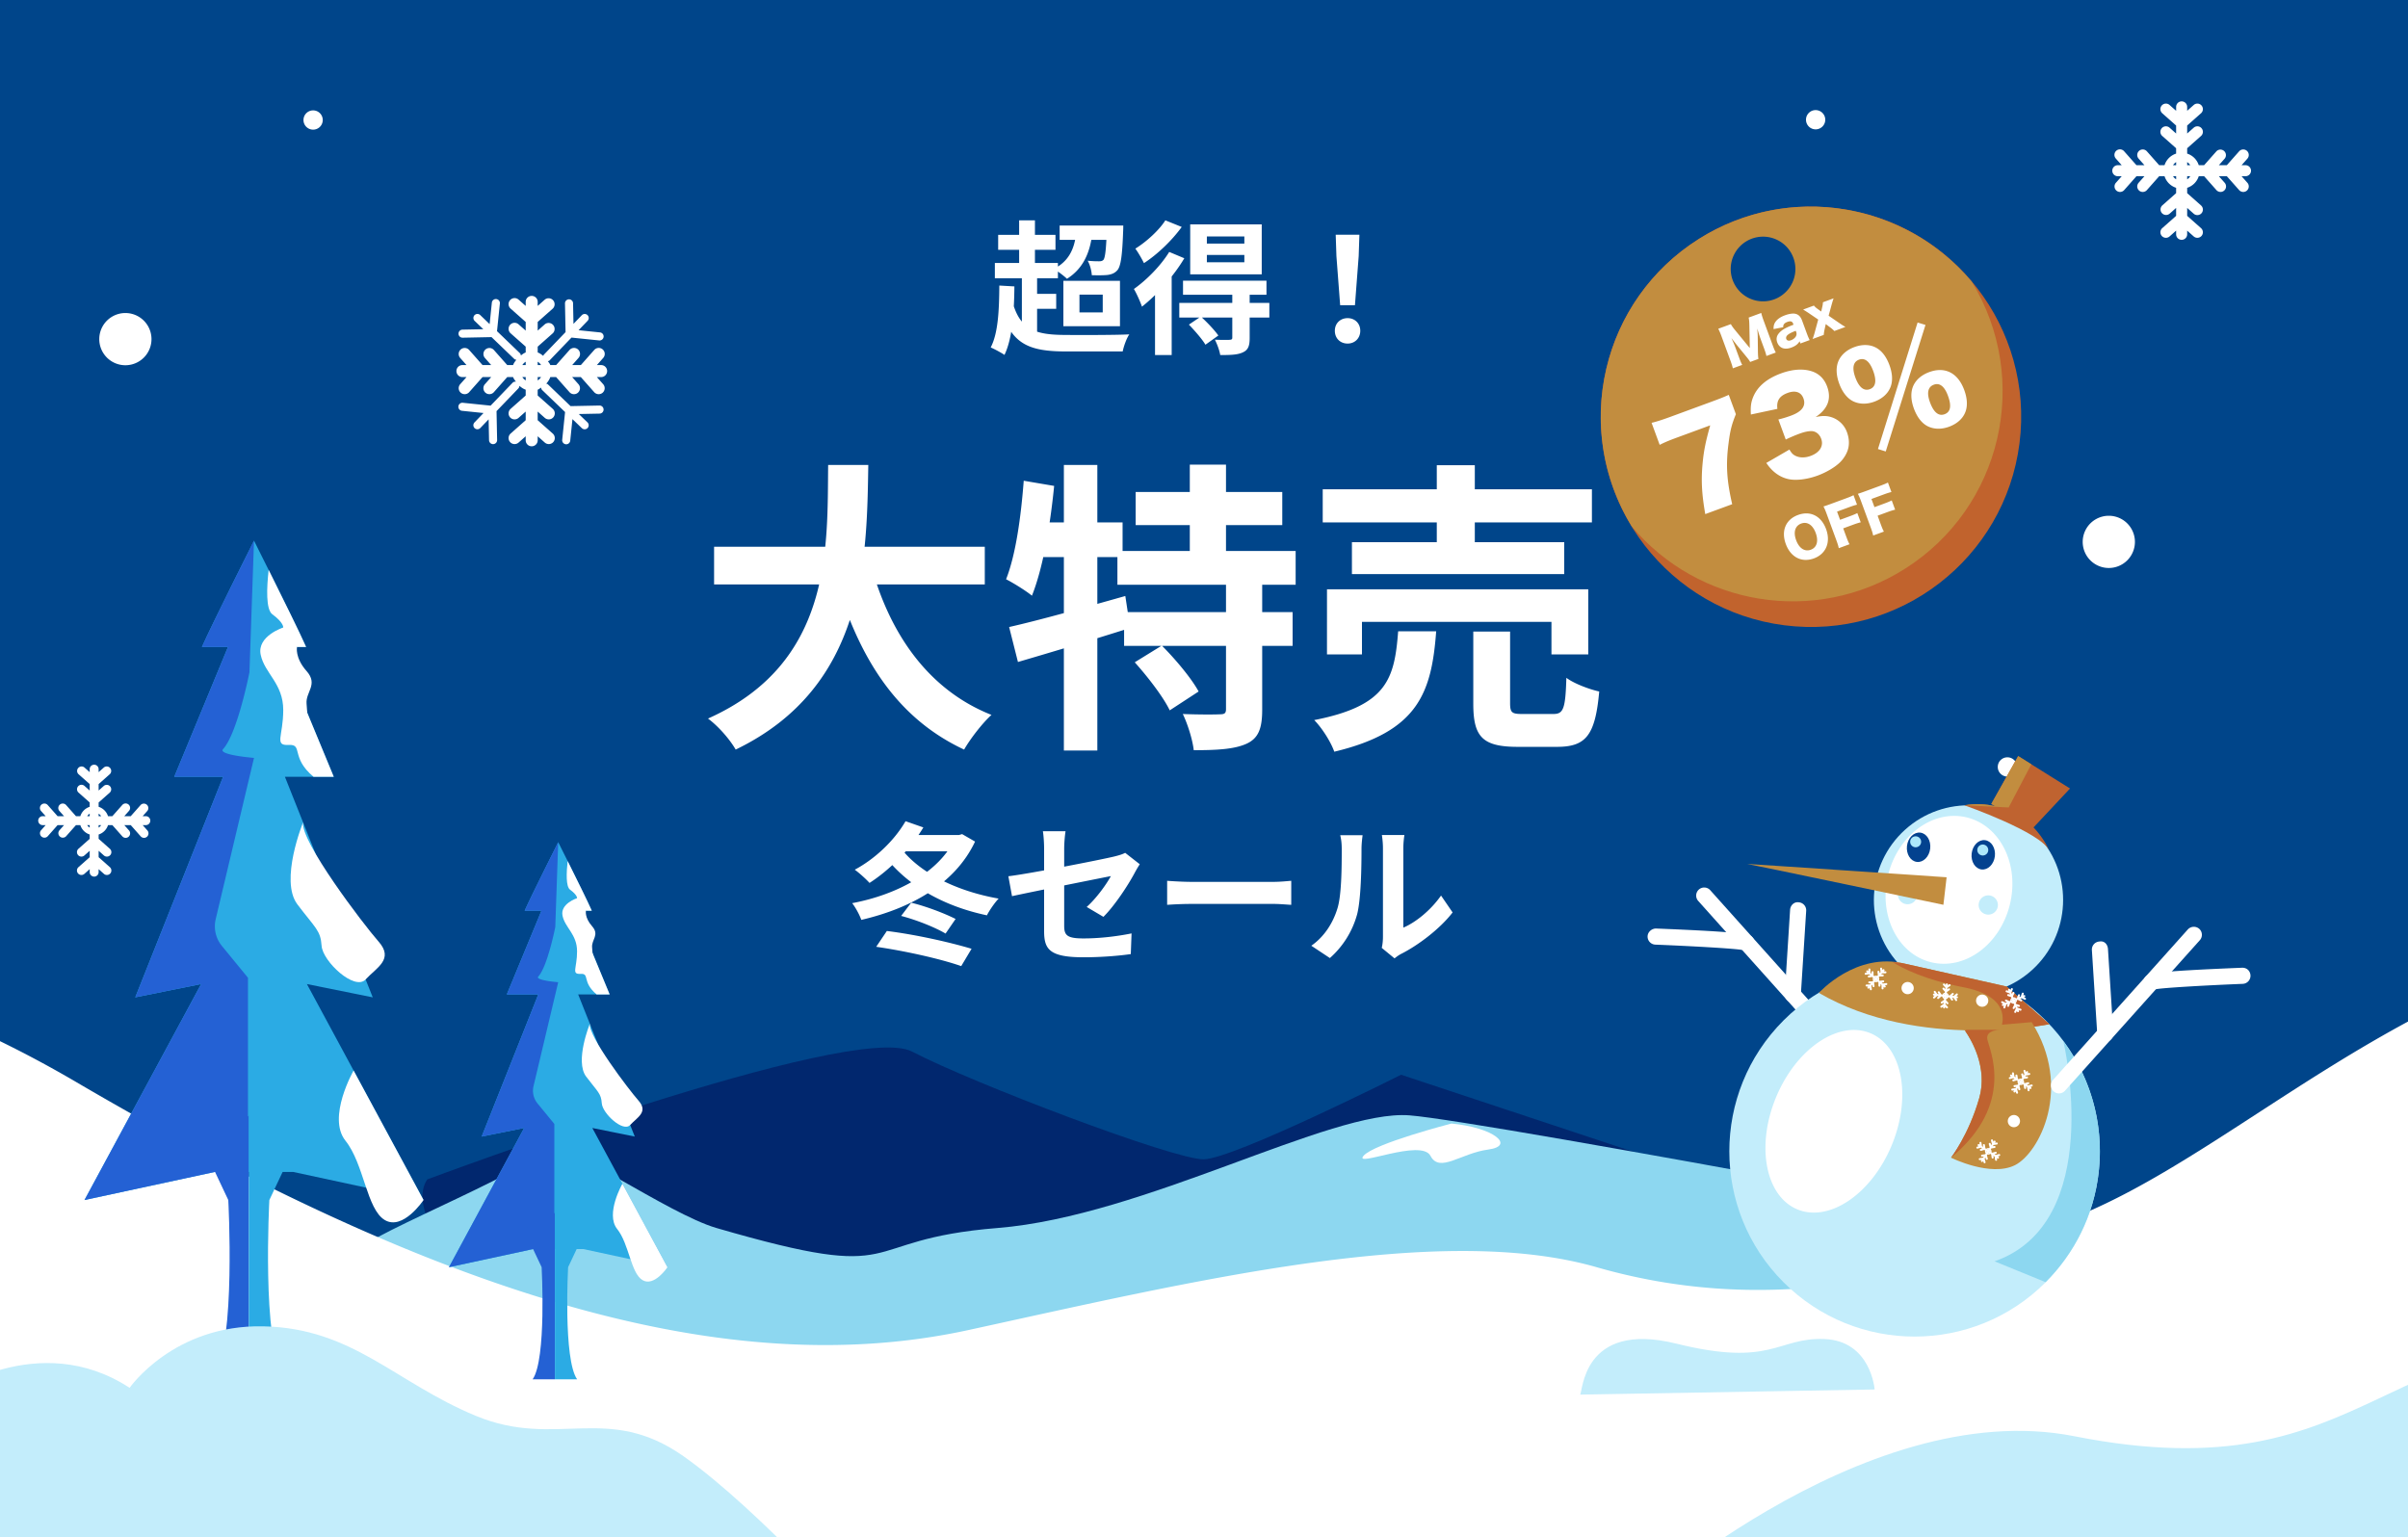 <svg width="570" height="364" fill="none" xmlns="http://www.w3.org/2000/svg"><rect width="100%" height="100%" fill="#333333" stroke="none"/><g clip-path="url(#a)"><path fill="#00458A" d="M-242-2h960v367h-960z"/><path d="M477.453 181.507a2.28 2.28 0 1 1-4.558 0 2.28 2.28 0 0 1 4.558 0ZM505.358 128.179a6.18 6.18 0 1 1-12.358 0 6.18 6.18 0 0 1 12.358 0ZM432.058 28.279a2.28 2.28 0 1 1-4.558 0 2.28 2.28 0 0 1 4.558 0ZM532.84 40.415c0-.719-.584-1.306-1.306-1.306h-.927l1.373-1.55a1.31 1.31 0 0 0-.112-1.847 1.308 1.308 0 0 0-1.842.112l-2.909 3.285h-1.887l1.373-1.551a1.307 1.307 0 0 0-1.953-1.735l-2.91 3.285h-1.27a4.234 4.234 0 0 0-2.743-2.74v-1.272l3.28-2.905a1.306 1.306 0 0 0-1.73-1.958l-1.551 1.373V29.72l3.28-2.905a1.306 1.306 0 0 0 .112-1.846 1.302 1.302 0 0 0-1.842-.112l-1.551 1.373v-.924c0-.719-.584-1.306-1.305-1.306-.722 0-1.306.587-1.306 1.306v.926l-1.553-1.375a1.303 1.303 0 0 0-1.842.112 1.308 1.308 0 0 0 .112 1.846l3.282 2.905v1.888l-1.553-1.375a1.306 1.306 0 1 0-1.73 1.958l3.282 2.905v1.272a4.234 4.234 0 0 0-2.743 2.74h-1.27l-2.909-3.285a1.305 1.305 0 1 0-1.953 1.735l1.373 1.551h-1.887l-2.909-3.285a1.307 1.307 0 1 0-1.954 1.735l1.373 1.551h-.927a1.306 1.306 0 0 0 0 2.612h.927l-1.373 1.55a1.31 1.31 0 0 0 .112 1.847 1.3 1.3 0 0 0 .865.326c.36 0 .72-.148.977-.439l2.909-3.285h1.887l-1.373 1.55a1.31 1.31 0 0 0 .112 1.847c.247.219.556.326.865.326.359 0 .719-.148.977-.439l2.909-3.285h1.269a4.235 4.235 0 0 0 2.743 2.744v1.266l-3.285 2.911a1.309 1.309 0 0 0 1.735 1.958l1.551-1.375v1.88l-3.285 2.911a1.31 1.31 0 0 0 .868 2.286c.309 0 .617-.107.867-.327l1.551-1.375v.926a1.307 1.307 0 0 0 2.612 0v-.924l1.549 1.373a1.31 1.31 0 0 0 1.844-.112 1.311 1.311 0 0 0-.11-1.847l-3.282-2.911v-1.879l1.549 1.373a1.31 1.31 0 0 0 1.844-.112 1.31 1.31 0 0 0-.11-1.846l-3.282-2.911v-1.266a4.238 4.238 0 0 0 2.743-2.744h1.269l2.91 3.285c.258.291.617.439.976.439a1.308 1.308 0 0 0 .977-2.173l-1.373-1.55h1.887l2.909 3.285c.258.291.617.439.977.439a1.3 1.3 0 0 0 .865-.326 1.31 1.31 0 0 0 .112-1.847l-1.373-1.55h.927a1.308 1.308 0 0 0 1.306-1.306Zm-14.38-1.306h-.732v-.73c.317.201.529.413.732.73Zm-3.343-.731v.73h-.732a2.24 2.24 0 0 1 .732-.73Zm-.732 3.342h.732v.733a2.24 2.24 0 0 1-.732-.733Zm3.343.733v-.733h.732a2.22 2.22 0 0 1-.732.733ZM35.858 80.179a6.18 6.18 0 1 1-12.358 0 6.18 6.18 0 0 1 12.358 0ZM76.398 28.367a2.28 2.28 0 1 1-4.559 0 2.28 2.28 0 0 1 4.559 0ZM143.717 87.852c0-.782-.636-1.42-1.421-1.42h-1.008l1.494-1.686a1.421 1.421 0 1 0-2.125-1.887l-3.164 3.573h-2.052l1.493-1.686a1.421 1.421 0 1 0-2.125-1.887l-3.165 3.573h-1.381c-.115-.356-.374-.614-.564-.924.129-.048.271-.057.373-.164l5.206-5.42 6.577.679a.956.956 0 0 0 .199-1.901l-5.098-.525 2.142-2.23a.977.977 0 0 0 .263-.624.956.956 0 0 0-1.643-.697l-1.971 2.052-.099-4.935a.958.958 0 0 0-1.912.043l.138 6.841-5.184 5.397c-.061.065-.049.157-.088.234-.411-.312-.814-.641-1.324-.806v-1.384l3.568-3.159a1.422 1.422 0 0 0-1.881-2.13l-1.687 1.494v-2.051l3.568-3.16a1.422 1.422 0 0 0-1.881-2.13l-1.687 1.494V71.42a1.421 1.421 0 0 0-2.84 0v1.007l-1.69-1.495a1.416 1.416 0 0 0-2.003.122 1.422 1.422 0 0 0 .122 2.008l3.571 3.16v2.053l-1.69-1.495a1.42 1.42 0 0 0-2.003.122 1.422 1.422 0 0 0 .122 2.008l3.571 3.159v1.384c-.438.142-.771.441-1.137.693-.035-.19-.081-.384-.232-.529l-5.42-5.206.679-6.577a.956.956 0 0 0-1.901-.2l-.525 5.098-2.23-2.142a.975.975 0 0 0-.624-.263.956.956 0 0 0-.697 1.643l2.052 1.971-4.935.099a.97.97 0 0 0-.627.256.955.955 0 0 0 .669 1.656l6.841-.138 5.397 5.184c.132.123.306.144.473.179-.291.395-.61.772-.767 1.256h-1.381l-3.165-3.573a1.421 1.421 0 0 0-2.125 1.887l1.494 1.686h-2.052l-3.164-3.573a1.423 1.423 0 0 0-2.004-.122 1.424 1.424 0 0 0-.122 2.009l1.494 1.686h-1.008a1.421 1.421 0 0 0 0 2.841h1.008l-1.494 1.686a1.423 1.423 0 0 0 .122 2.009c.27.238.605.354.941.354a1.42 1.42 0 0 0 1.063-.477l3.164-3.573h2.052l-1.494 1.686a1.424 1.424 0 0 0 .122 2.009c.269.238.605.354.94.354.391 0 .782-.161 1.062-.477l3.165-3.573h1.381c.136.421.428.739.667 1.095-.284-.031-.569.027-.781.25l-5.206 5.42-6.577-.678a.955.955 0 0 0-.199 1.9l5.098.525-2.142 2.23a.975.975 0 0 0-.263.624.954.954 0 0 0 1.642.697l1.971-2.052.099 4.935a.97.97 0 0 0 .256.627.955.955 0 0 0 1.656-.669l-.138-6.841 5.184-5.397c.153-.165.208-.379.224-.591.447.372.918.724 1.493.911v1.377l-3.574 3.167a1.426 1.426 0 0 0-.119 2.009c.28.316.672.477 1.063.477.336 0 .672-.116.943-.355l1.687-1.495v2.046l-3.574 3.167a1.426 1.426 0 0 0-.119 2.009c.28.316.672.477 1.063.477.336 0 .672-.116.943-.355l1.687-1.495v1.007a1.421 1.421 0 0 0 2.84 0v-1.006l1.684 1.494c.271.239.607.355.943.355a1.42 1.42 0 0 0 1.063-.477 1.425 1.425 0 0 0-.12-2.009l-3.571-3.166V97.44l1.684 1.493c.271.239.607.355.943.355a1.42 1.42 0 0 0 1.063-.477 1.425 1.425 0 0 0-.12-2.009l-3.571-3.166v-1.377c.312-.101.533-.335.809-.494.025.211.089.423.255.582l5.42 5.206-.679 6.577a.955.955 0 0 0 1.901.2l.525-5.098 2.23 2.142a.977.977 0 0 0 .624.263.956.956 0 0 0 .697-1.644l-2.052-1.971 4.935-.099a.97.97 0 0 0 .627-.256.955.955 0 0 0-.669-1.656l-6.841.138-5.397-5.184c-.098-.091-.231-.091-.351-.133.395-.46.755-.959.95-1.559h1.381l3.165 3.573c.28.316.671.477 1.062.477.336 0 .672-.116.941-.354a1.423 1.423 0 0 0 .122-2.009l-1.493-1.686h2.052l3.164 3.573c.28.316.671.477 1.063.477.336 0 .671-.116.94-.354a1.423 1.423 0 0 0 .122-2.009l-1.494-1.686h1.008a1.427 1.427 0 0 0 1.425-1.423Zm-19.277 2.217a2.426 2.426 0 0 1-.796-.797h.796v.797Zm0-3.638h-.796c.22-.344.451-.575.796-.794v.794Zm2.84-.794c.345.219.576.45.796.794h-.796v-.794Zm0 3.635h.796c-.22.345-.451.576-.796.797v-.797ZM35.579 194.289c0-.582-.473-1.057-1.057-1.057h-.75l1.112-1.255a1.059 1.059 0 0 0-1.582-1.404l-2.355 2.659H29.42l1.112-1.255a1.056 1.056 0 1 0-1.581-1.404l-2.355 2.659h-1.028a3.425 3.425 0 0 0-2.22-2.218v-1.03l2.655-2.352a1.059 1.059 0 0 0-1.4-1.586l-1.256 1.112v-1.527l2.655-2.352a1.059 1.059 0 0 0-1.4-1.586l-1.256 1.112v-.748a1.058 1.058 0 0 0-2.114 0v.75l-1.257-1.113a1.059 1.059 0 0 0-1.4 1.586l2.657 2.352v1.528l-1.257-1.113a1.058 1.058 0 0 0-1.4 1.586l2.657 2.352v1.03a3.427 3.427 0 0 0-2.22 2.218h-1.028l-2.355-2.659a1.058 1.058 0 0 0-1.582 1.404l1.112 1.255h-1.527l-2.355-2.659a1.058 1.058 0 0 0-1.582 1.404l1.112 1.255h-.75a1.058 1.058 0 0 0 0 2.114h.75l-1.112 1.255a1.059 1.059 0 0 0 1.582 1.404l2.355-2.659h1.527l-1.112 1.255a1.059 1.059 0 0 0 1.582 1.404l2.355-2.659h1.028a3.43 3.43 0 0 0 2.221 2.222v1.025l-2.66 2.357a1.061 1.061 0 0 0-.089 1.495 1.061 1.061 0 0 0 1.493.091l1.256-1.113v1.522l-2.66 2.357a1.061 1.061 0 0 0-.089 1.495 1.061 1.061 0 0 0 1.493.091l1.256-1.113v.75a1.058 1.058 0 0 0 2.114 0v-.748l1.254 1.112c.202.178.452.264.702.264a1.057 1.057 0 0 0 .702-1.85l-2.657-2.357v-1.521l1.254 1.112c.202.178.452.264.702.264a1.057 1.057 0 0 0 .702-1.85l-2.657-2.357v-1.025a3.43 3.43 0 0 0 2.221-2.222h1.028l2.355 2.659a1.055 1.055 0 0 0 1.49.091 1.059 1.059 0 0 0 .091-1.495l-1.112-1.255h1.527l2.355 2.659a1.055 1.055 0 0 0 1.491.091 1.06 1.06 0 0 0 .091-1.495l-1.112-1.255h.75a1.06 1.06 0 0 0 1.055-1.059Zm-11.641-1.058h-.592v-.591c.256.164.428.335.592.591Zm-2.706-.591v.591h-.592c.164-.256.335-.427.592-.591Zm-.593 2.706h.593v.593a1.807 1.807 0 0 1-.593-.593Zm2.707.593v-.593h.593a1.807 1.807 0 0 1-.593.593Z" fill="#fff"/><path d="M101.13 279.232s100.607-37.669 114.767-30.269c14.16 7.401 61.951 25.596 69.032 25.505 7.08-.092 46.724-20.023 46.724-20.023L415 282.096l-37.145 32.77L131.271 322s-38.256-30.393-30.141-42.768Z" fill="#01276E"/><path d="M83.375 298.335c-4.566-2.928 33.872-17.041 46.399-26.244 3.466-2.547 28.21 15.263 39.808 18.638 46.395 13.501 31.849 2.788 66.565 0 34.717-2.788 78.779-28.118 97.472-26.669C352.311 265.509 518 296.947 518 296.947s-241.575 125.188-434.625 1.388Z" fill="#8DD7F0"/><path d="M-140 233.955s65.175-32.202 158.16 22.293c92.983 54.495 158.16 70.183 211.169 58.624 53.01-11.56 111.233-25.597 148.601-14.862 37.367 10.733 74.734 4.954 116.446-13.211C536.089 268.634 580.289 220 649 220v164.619l-425.086 50.602a50.023 50.023 0 0 1-13.074-.166l-348.387-50.436L-140 233.955Z" fill="#fff"/><path d="M-261.5 392.5s9.741-59.621 52.413-54.145c42.674 5.477 43.976 43.808 96.488 30.515C-7.513 342.266 6.019 373.014 20 392.498l-281.5.002ZM374 330.179c.699-.168.271-17.653 22.867-12.058 22.596 5.595 23.841-1.509 34.934-1.104 11.093.405 11.945 11.944 11.945 11.944L374 330.179Z" fill="#C3EDFB"/><path d="M343.578 266s-18.334 4.722-20.819 7.644c-2.486 2.921 13.672-4.164 15.848 0 2.175 4.164 7.147-.613 13.672-1.487 6.525-.874 1.289-5.225-8.701-6.157Z" fill="#fff"/><path d="M384 382.5s56.5-52.469 107.025-42.47c72.374 14.323 72.374-30.918 139.562-20.439 114.609 17.876 79.272 58.952 79.272 58.952L384 382.5Z" fill="#C3EDFB"/><path d="M435.328 249.583a1.91 1.91 0 0 1-1.419-.633l-31.918-35.648a1.914 1.914 0 0 1 .145-2.698 1.913 1.913 0 0 1 2.694.149l31.918 35.648c.704.79.637 1.99-.145 2.697a1.934 1.934 0 0 1-1.275.485Z" fill="#fff"/><path d="M413.425 225.119c-.28 0-.56-.06-.817-.179-1.654-.358-11.732-.931-20.778-1.297a1.911 1.911 0 0 1-1.829-1.982c.045-1.051 1.013-1.833 1.986-1.833 21.755.879 22.22 1.393 22.861 2.109.7.79.634 1.997-.152 2.697a1.877 1.877 0 0 1-1.271.485ZM424.373 237.347c-.037 0-.078 0-.123-.007a1.898 1.898 0 0 1-1.781-2.019l1.267-19.918c.067-1.058.946-1.937 2.027-1.781a1.898 1.898 0 0 1 1.781 2.019l-1.267 19.918a1.909 1.909 0 0 1-1.904 1.788Z" fill="#fff"/><path d="M480.996 229.664c9.171-8.302 9.875-22.466 1.573-31.637-8.302-9.17-22.466-9.874-31.637-1.572-9.17 8.302-9.874 22.466-1.572 31.636 8.302 9.171 22.466 9.875 31.636 1.573Z" fill="#C3EDFB"/><path d="M475.732 214.264c2.365-9.462-2.161-18.742-10.107-20.727-7.946-1.986-16.305 4.076-18.669 13.538-2.364 9.462 2.162 18.742 10.108 20.727 7.946 1.986 16.304-4.075 18.668-13.538Z" fill="#fff"/><path d="M484.215 303.593c17.127-17.127 17.127-44.894 0-62.021-17.126-17.127-44.894-17.127-62.021 0-17.126 17.127-17.126 44.894 0 62.021 17.127 17.127 44.895 17.127 62.021 0Z" fill="#C3EDFB"/><path d="m472.137 298.62 12.078 4.935c6.741-6.738 11.368-15.687 12.559-25.889 1.346-11.533-1.947-22.516-8.354-31.163.209.892 9.908 42.956-16.283 52.117Z" fill="#8DD7F0"/><path d="M453.82 211.755a2.279 2.279 0 1 1-4.557 0 2.279 2.279 0 0 1 4.557 0ZM472.925 214.212a2.279 2.279 0 1 1-4.557 0 2.279 2.279 0 0 1 4.557 0Z" fill="#C3EDFB"/><path d="M460.787 207.693s-47.945-3.235-47.16-3.143c.785.092 46.399 9.662 46.399 9.662l.761-6.519Z" fill="#C28D3F"/><path d="M472.21 202.7c-.224 1.915-1.635 3.324-3.153 3.147-1.518-.177-2.567-1.874-2.343-3.789.224-1.915 1.635-3.324 3.153-3.147 1.517.177 2.567 1.874 2.343 3.789ZM456.898 200.913c-.224 1.915-1.635 3.324-3.153 3.147-1.518-.177-2.567-1.874-2.344-3.789.223-1.915 1.635-3.324 3.153-3.147 1.518.177 2.567 1.873 2.344 3.789Z" fill="#03428F"/><path d="m450.932 228.16 24.062 5.404 10.12 8.917s-30.795 6.4-54.571-7.411c0 0 8.807-9.826 20.389-6.91Z" fill="#C28D3F"/><path d="m485.115 242.481-10.12-8.917-24.062-5.404c-1.006-.254-1.961-.3-2.921-.376 2.474 1.55 7.686 4.196 16.731 5.947 10.864 2.103 9.637 7.928 8.788 10.072 6.984-.378 11.584-1.322 11.584-1.322Z" fill="#BF6330"/><path d="M464.674 243.379s6.327 7.844 3.837 16.58c-2.489 8.736-6.691 14.124-6.691 14.124s9.384 4.664 15.151 1.769c5.767-2.895 13.715-18.336 3.953-33.859l-16.25 1.386Z" fill="#C28D3F"/><path d="M470.418 246.043c-.414-2.279 3.11-2.24 3.11-2.24h-7.978c-.126-.007-.249.114-.37.281 1.416 2.035 5.401 8.611 3.332 15.874-2.49 8.736-6.692 14.123-6.692 14.123 15.435-12.77 9.013-25.759 8.598-28.038Z" fill="#BF6330"/><path d="M447.791 271.141c4.773-11.519 2.512-23.397-5.051-26.531-7.563-3.134-17.563 3.663-22.336 15.182s-2.511 23.397 5.051 26.531c7.563 3.134 17.563-3.663 22.336-15.182ZM487.387 258.867c-.454 0-.909-.164-1.274-.484a1.912 1.912 0 0 1-.145-2.697l31.918-35.64a1.94 1.94 0 0 1 2.694-.149c.782.708.849 1.908.145 2.698l-31.918 35.64a1.914 1.914 0 0 1-1.42.632Z" fill="#fff"/><path d="M509.29 234.411c-.455 0-.909-.156-1.27-.484a1.914 1.914 0 0 1-.153-2.698c.641-.715 1.107-1.229 22.861-2.116 1.155-.03 1.937.782 1.986 1.833a1.912 1.912 0 0 1-1.829 1.982c-9.046.365-19.124.946-20.778 1.304-.258.12-.537.179-.817.179ZM498.347 246.639c-.998 0-1.84-.775-1.904-1.788l-1.271-19.925a1.902 1.902 0 0 1 1.781-2.019c1.229-.224 1.96.73 2.027 1.781l1.271 19.925a1.902 1.902 0 0 1-1.781 2.019c-.041.007-.086.007-.123.007ZM446.318 233.709a.236.236 0 0 0-.025-.334l-.127-.11.373-.05a.237.237 0 1 0-.062-.47l-.789.106-.259-.224.373-.05a.237.237 0 0 0-.063-.47l-.789.106-.174-.151a.768.768 0 0 0-.052-.702l.151-.175.795-.01a.237.237 0 1 0-.006-.474l-.376.005.224-.259.795-.01a.237.237 0 1 0-.006-.474l-.376.005.11-.127a.236.236 0 1 0-.359-.309l-.11.127-.05-.373a.236.236 0 1 0-.469.064l.107.788-.224.259-.05-.373a.237.237 0 0 0-.469.064l.107.788-.151.175a.771.771 0 0 0-.702.051l-.174-.151-.01-.796a.237.237 0 1 0-.474.006l.005.376-.259-.224-.01-.796a.237.237 0 1 0-.474.007l.005.376-.127-.11a.236.236 0 1 0-.309.359l.127.11-.372.05a.238.238 0 0 0-.124.414.236.236 0 0 0 .186.056l.789-.106.259.224-.372.05a.238.238 0 0 0-.124.414.236.236 0 0 0 .186.056l.789-.106.174.151a.768.768 0 0 0 .052.702l-.15.174-.797.011a.238.238 0 0 0 .006.475l.376-.005-.223.258-.797.01a.238.238 0 0 0 .006.475l.376-.005-.11.127a.237.237 0 0 0 .024.334.237.237 0 0 0 .334-.025l.11-.127.05.372a.239.239 0 0 0 .266.204.238.238 0 0 0 .204-.267l-.106-.789.223-.258.05.372a.239.239 0 0 0 .266.204.238.238 0 0 0 .204-.267l-.106-.789.15-.174a.768.768 0 0 0 .702-.052l.174.151.01.796a.24.24 0 0 0 .239.234.237.237 0 0 0 .234-.24l-.005-.376.259.224.01.796a.24.24 0 0 0 .239.234.237.237 0 0 0 .234-.241l-.005-.376.127.11a.24.24 0 0 0 .336-.025Zm-1.821-1.885-.101-.087.087-.1c.02.066.024.12.014.187Zm-.372-.496-.087.1-.1-.087a.407.407 0 0 1 .187-.013Zm-.497.372.101.087-.087.101a.4.4 0 0 1-.014-.188Zm.372.497.087-.101.101.087a.4.4 0 0 1-.188.014ZM463.47 236.139a.237.237 0 0 0-.208-.263l-.167-.02.28-.251a.237.237 0 0 0-.315-.354l-.594.531-.34-.04.28-.251a.236.236 0 1 0-.315-.353l-.594.531-.229-.027a.77.77 0 0 0-.437-.552l.027-.229.652-.455a.238.238 0 0 0-.271-.39l-.308.215.04-.34.653-.455a.238.238 0 0 0 .059-.331.237.237 0 0 0-.33-.059l-.308.215.019-.167a.237.237 0 0 0-.471-.055l-.02.167-.251-.28a.237.237 0 0 0-.353.317l.531.593-.04.34-.251-.281a.237.237 0 0 0-.353.316l.531.593-.027.229a.769.769 0 0 0-.552.436l-.229-.027-.455-.653a.236.236 0 1 0-.388.272l.215.308-.34-.04-.455-.653a.238.238 0 0 0-.389.272l.215.308-.167-.02a.237.237 0 0 0-.055.471l.167.02-.28.251a.237.237 0 0 0 .13.412.234.234 0 0 0 .185-.059l.594-.531.34.04-.28.251a.237.237 0 0 0 .13.412.234.234 0 0 0 .185-.059l.594-.531.229.027a.766.766 0 0 0 .437.552l-.027.228-.654.456a.238.238 0 0 0 .108.431.23.23 0 0 0 .163-.041l.309-.215-.04.339-.654.456a.238.238 0 0 0 .108.431.23.23 0 0 0 .163-.041l.309-.215-.02.167a.237.237 0 0 0 .471.055l.019-.167.25.28c.04.045.094.071.149.077a.237.237 0 0 0 .204-.394l-.531-.594.04-.339.25.28c.04.045.094.071.149.077a.237.237 0 0 0 .204-.394l-.53-.594.027-.228a.766.766 0 0 0 .552-.437l.229.027.455.653a.237.237 0 1 0 .389-.272l-.215-.308.34.04.455.653a.237.237 0 1 0 .389-.272l-.215-.308.167.02a.233.233 0 0 0 .266-.204Zm-2.565-.538-.132-.015.015-.132a.408.408 0 0 1 .117.147Zm-.588-.202-.015.132-.132-.015a.408.408 0 0 1 .147-.117Zm-.202.587.132.015-.015.132a.392.392 0 0 1-.117-.147Zm.588.203.015-.132.132.015a.408.408 0 0 1-.147.117ZM479.385 235.729a.238.238 0 0 0-.31-.128l-.155.065.122-.356a.238.238 0 0 0-.449-.155l-.258.753-.316.132.122-.356a.238.238 0 0 0-.449-.155l-.258.753-.213.089a.77.77 0 0 0-.651-.268l-.089-.213.347-.716a.237.237 0 0 0-.426-.207l-.164.338-.132-.316.347-.716a.237.237 0 0 0-.426-.207l-.164.338-.065-.155a.237.237 0 0 0-.438.182l.065.155-.356-.122a.236.236 0 0 0-.301.147.238.238 0 0 0 .148.302l.753.257.132.316-.356-.122a.237.237 0 1 0-.153.449l.753.258.089.213a.769.769 0 0 0-.268.65l-.213.089-.717-.347a.237.237 0 1 0-.206.427l.338.164-.316.132-.717-.347a.237.237 0 0 0-.206.427l.338.164-.155.065a.237.237 0 0 0 .182.438l.155-.065-.122.356a.238.238 0 0 0 .316.296.237.237 0 0 0 .133-.142l.258-.753.316-.132-.122.356a.238.238 0 0 0 .316.296.237.237 0 0 0 .133-.142l.258-.754.213-.089c.163.19.402.289.651.268l.088.212-.347.717a.237.237 0 0 0 .426.207l.164-.339.131.315-.347.717a.237.237 0 1 0 .427.207l.164-.339.065.155a.237.237 0 0 0 .438-.182l-.065-.155.355.122a.237.237 0 0 0 .301-.148.238.238 0 0 0-.147-.302l-.753-.259-.131-.315.355.122a.237.237 0 0 0 .301-.148.238.238 0 0 0-.147-.302l-.753-.259-.088-.212a.768.768 0 0 0 .268-.651l.213-.089.717.347c.063.031.134.03.194.005a.237.237 0 0 0 .012-.432l-.338-.164.316-.132.717.347c.063.031.134.03.194.005a.237.237 0 0 0 .012-.432l-.338-.164.155-.065a.224.224 0 0 0 .127-.301Zm-2.5.785-.123.051-.051-.122a.392.392 0 0 1 .174.071Zm-.611.111.051.122-.122.051a.393.393 0 0 1 .071-.173Zm.111.611.123-.051.051.123a.406.406 0 0 1-.174-.072Zm.611-.111-.051-.123.123-.051a.406.406 0 0 1-.072.174ZM479.964 253.62a.237.237 0 0 0-.328.07l-.092.141-.1-.362a.239.239 0 0 0-.292-.166.238.238 0 0 0-.165.291l.212.768-.187.287-.1-.362a.237.237 0 0 0-.457.125l.212.768-.126.193a.769.769 0 0 0-.688.146l-.194-.126-.118-.786a.237.237 0 0 0-.469.069l.056.372-.287-.186-.118-.786a.237.237 0 1 0-.469.069l.056.372-.141-.091a.237.237 0 1 0-.258.397l.141.091-.363.1a.236.236 0 0 0-.165.291c.035.126.166.2.292.165l.767-.212.287.187-.363.1a.237.237 0 0 0 .127.456l.767-.212.194.126a.766.766 0 0 0 .146.688l-.126.193-.788.118a.237.237 0 0 0 .071.469l.372-.056-.187.287-.788.118a.237.237 0 0 0 .071.469l.372-.056-.092.141a.237.237 0 0 0 .398.258l.092-.141.1.362a.238.238 0 0 0 .427.067.234.234 0 0 0 .03-.192l-.212-.768.187-.287.1.362a.237.237 0 0 0 .457-.126l-.212-.768.125-.193a.768.768 0 0 0 .689-.146l.193.125.118.788a.238.238 0 0 0 .47-.07l-.056-.372.286.186.118.788a.238.238 0 0 0 .433.094.232.232 0 0 0 .036-.164l-.056-.372.141.092a.238.238 0 0 0 .258-.398l-.141-.091.362-.1a.234.234 0 0 0 .135-.1.234.234 0 0 0 .03-.192.239.239 0 0 0-.292-.166l-.768.212-.286-.186.362-.1a.234.234 0 0 0 .135-.1.234.234 0 0 0 .03-.192.239.239 0 0 0-.292-.166l-.768.212-.193-.125a.771.771 0 0 0-.146-.689l.126-.193.788-.118a.234.234 0 0 0 .163-.105.237.237 0 0 0-.234-.364l-.372.056.187-.287.788-.118a.234.234 0 0 0 .163-.105.238.238 0 0 0-.234-.364l-.372.056.092-.141a.23.23 0 0 0-.067-.325Zm-1.621 2.059-.072.111-.111-.072a.413.413 0 0 1 .183-.039Zm-.441.437.111.072-.072.111a.387.387 0 0 1-.039-.183Zm.436.442.072-.111.112.073a.43.43 0 0 1-.184.038Zm.442-.437-.112-.072.072-.111a.388.388 0 0 1 .04.183ZM472.273 270.082a.237.237 0 0 0-.328.07l-.092.141-.1-.362a.237.237 0 1 0-.457.125l.212.767-.187.287-.1-.362a.237.237 0 0 0-.457.125l.212.768-.126.193a.769.769 0 0 0-.688.146l-.194-.126-.118-.786a.237.237 0 0 0-.469.069l.056.372-.287-.186-.118-.786a.237.237 0 1 0-.469.069l.056.372-.141-.091a.238.238 0 0 0-.258.398l.141.092-.363.1a.236.236 0 1 0 .127.456l.767-.212.287.187-.363.1a.237.237 0 0 0 .127.456l.767-.212.193.126a.766.766 0 0 0 .146.688l-.126.193-.788.118a.237.237 0 0 0 .071.469l.372-.056-.187.287-.788.118a.237.237 0 0 0-.199.269c.02.13.14.219.27.2l.372-.056-.092.141a.237.237 0 0 0 .398.258l.092-.141.1.362c.035.126.166.2.292.166a.233.233 0 0 0 .135-.099.234.234 0 0 0 .03-.192l-.212-.768.187-.287.1.362a.237.237 0 0 0 .457-.126l-.212-.768.125-.193a.768.768 0 0 0 .689-.146l.193.125.118.788a.237.237 0 0 0 .47-.07l-.056-.372.286.186.118.788a.238.238 0 0 0 .433.094.232.232 0 0 0 .036-.164l-.056-.372.141.091a.237.237 0 1 0 .258-.397l-.141-.091.362-.1a.234.234 0 0 0 .135-.1.234.234 0 0 0 .03-.192.239.239 0 0 0-.292-.166l-.768.212-.286-.186.362-.1a.234.234 0 0 0 .135-.1.234.234 0 0 0 .03-.192.239.239 0 0 0-.292-.166l-.768.212-.193-.125a.771.771 0 0 0-.146-.689l.126-.193.788-.118a.234.234 0 0 0 .163-.105.238.238 0 0 0-.234-.364l-.372.056.187-.287.788-.118a.239.239 0 0 0 .199-.269.237.237 0 0 0-.27-.2l-.372.056.092-.141a.232.232 0 0 0-.066-.326Zm-1.621 2.06-.072.111-.111-.072a.4.4 0 0 1 .183-.039Zm-.442.436.111.072-.072.111a.41.41 0 0 1-.039-.183Zm.436.442.072-.111.112.073a.413.413 0 0 1-.184.038Zm.443-.436-.112-.073.072-.111c.029.062.04.115.04.184ZM470.65 236.911a1.446 1.446 0 1 1-2.892 0 1.446 1.446 0 0 1 2.892 0ZM478.158 265.424a1.446 1.446 0 1 1-2.892 0 1.446 1.446 0 0 1 2.892 0ZM453.005 233.935a1.446 1.446 0 1 1-2.892 0 1.446 1.446 0 0 1 2.892 0Z" fill="#fff"/><path d="m481.388 195.868 8.61-9.19L477.724 179l-6.37 11.343.908.5c-2.141-.447-4.488-.655-7.278-.194 0 0 18.046 6.327 20.132 10.743 0 0-1.177-2.797-3.82-5.575l.092.051Z" fill="#BF6330"/><path d="m480.832 180.945-3.108-1.944-6.37 11.343.908.5c-2.141-.447-4.488-.655-7.278-.194l10.487.522 5.361-10.227Z" fill="#C28D3F"/><path d="M469.308 202.538a1.296 1.296 0 1 0 0-2.591 1.296 1.296 0 0 0 0 2.591ZM453.421 200.592a1.296 1.296 0 1 0 0-2.591 1.296 1.296 0 0 0 0 2.591Z" fill="#ADE8FB"/><path d="m124.065 267.055-10.049 2.029 13.402-33.657h-7.451l8.197-19.812h-3.974c1.49-3.397 7.947-16.226 7.947-16.226s6.458 12.83 7.948 16.226h-3.974l8.197 19.812h-7.451l13.402 33.657-10.049-2.029 17.793 32.958-19.904-4.291h-11.922l-19.904 4.291 17.792-32.958Z" fill="#2BABE4"/><path d="M127.414 231.2c-.831.903 4.721 1.342 4.721 1.342l-5.844 24.601a4.737 4.737 0 0 0 .944 4.095l3.981 4.859v29.627h-5.043l-19.903 4.289 17.792-32.957-10.048 2.029 13.402-33.657h-7.451l8.196-19.811h-3.973c1.49-3.398 7.947-16.227 7.947-16.227l-.696 20.091s-1.834 9.336-4.025 11.719Z" fill="#2461D4"/><path d="m123.941 290.961 4.272 9.052s1.187 21.8-2.136 26.546h5.27v-39.394l-7.406 3.796Z" fill="#2461D4"/><path d="m138.749 290.961-4.272 9.052s-1.186 21.8 2.137 26.546h-5.27v-39.394l7.405 3.796Z" fill="#2BABE4"/><path d="M136.599 225.223c-.002 4.035-1.426 5.459.829 5.34 2.255-.119.238 1.897 3.797 4.864h3.082l-8.196-19.812h3.974c-.915-2.085-3.696-7.715-5.713-11.761-.304 2.744-.441 6.036.565 6.773 1.779 1.306 1.661 2.017 1.661 2.017s-4.034 1.306-3.441 4.154c.592 2.848 3.443 4.391 3.442 8.425Z" fill="#fff"/><path d="M138.701 215.616s-.364 1.617 1.455 3.674-.158 3.164 0 4.983c.158 1.82.158 2.373.158 2.373l-5.142-11.561s2.39-.85 3.529.531ZM139.623 242.381s-3.624 8.869-.873 12.508c2.75 3.639 3.541 3.955 3.699 6.328.158 2.373 5.048 6.937 6.716 5.13 1.669-1.807 4.359-3.073 1.986-5.763-2.373-2.689-11.982-15.363-11.528-18.203ZM147.329 280.252s-4.091 7.15-1.243 10.71c2.848 3.56 3.218 10.442 5.999 12.104 2.782 1.661 5.913-3.052 5.913-3.052l-10.669-19.762Z" fill="#fff"/><path d="m47.604 232.978-15.59 3.149 20.792-52.217h-11.56l12.715-30.736h-6.165C50.108 147.905 60.126 128 60.126 128s10.019 19.905 12.33 25.174h-6.164l12.715 30.736h-11.56l20.791 52.217-15.589-3.149 27.603 51.131-30.879-6.656H50.88L20 284.109l27.604-51.131Z" fill="#2BABE4"/><path d="M52.801 177.352c-1.288 1.401 7.325 2.082 7.325 2.082L51.06 217.6a7.345 7.345 0 0 0 1.465 6.353l6.176 7.538v45.962h-7.822L20 284.109l27.603-51.131-15.59 3.149 20.792-52.217h-11.56l12.716-30.736h-6.165c2.312-5.27 12.33-25.174 12.33-25.174l-1.078 31.169S56.2 173.654 52.8 177.352Z" fill="#2461D4"/><path d="m47.41 270.066 6.627 14.043s1.84 33.82-3.314 41.184H58.9v-61.118l-11.489 5.891Z" fill="#2461D4"/><path d="m70.388 270.066-6.628 14.043s-1.84 33.82 3.314 41.184h-8.176v-61.118l11.49 5.891Z" fill="#2BABE4"/><path d="M67.046 168.079c-.003 6.259-2.211 8.468 1.287 8.284 3.497-.184.368 2.944 5.89 7.547h4.782L66.29 153.174h6.164c-1.418-3.236-5.734-11.97-8.862-18.246-.472 4.256-.685 9.364.875 10.508 2.762 2.025 2.577 3.13 2.577 3.13s-6.259 2.024-5.338 6.442c.92 4.419 5.343 6.812 5.34 13.071Z" fill="#fff"/><path d="M70.31 153.175s-.565 2.509 2.258 5.7c2.823 3.191-.245 4.909 0 7.732.245 2.823.245 3.682.245 3.682l-7.977-17.937s3.708-1.319 5.474.823ZM71.742 194.698s-5.62 13.759-1.354 19.405c4.266 5.645 5.494 6.136 5.74 9.817.245 3.682 7.83 10.762 10.42 7.959 2.588-2.804 6.761-4.768 3.08-8.941-3.683-4.172-18.59-23.835-17.886-28.24ZM83.703 253.451s-6.346 11.092-1.928 16.615c4.418 5.522 4.992 16.199 9.307 18.777 4.316 2.577 9.172-4.734 9.172-4.734l-16.55-30.658Z" fill="#fff"/><path d="M30.683 328.57s10.401-14.989 31.618-14.561c21.218.428 31.203 13.276 50.34 21.199 19.138 7.923 31.123-3.212 49.26 9.635C180.038 357.692 205 385.955 205 385.955h-44.316c-14.38 0-28.945-4.766-38.9-15.447-3.851-4.132-10.613-6.907-22.456-4.681-27.051 5.087-49.924 23.554-68.645 23.983-18.721.428-43.683 0-43.683 0v-59.527s22.05-15.846 43.683-1.713Z" fill="#C3EDFB"/><path d="M478.032 104.982c3.485-27.262-15.789-52.187-43.051-55.672-27.261-3.485-52.186 15.79-55.671 43.052-3.485 27.262 15.79 52.187 43.051 55.672 27.261 3.485 52.186-15.79 55.671-43.052Z" fill="#C1632D"/><path d="M466.732 66.69c-15.751-18.789-43.32-23.552-64.627-10.1-23.032 14.54-30.03 44.845-15.874 68.009 15.753 18.786 43.32 23.549 64.627 10.098 23.033-14.54 30.03-44.844 15.874-68.008Z" fill="#C28D3F"/><path d="M423.751 59.51a7.656 7.656 0 1 1-12.946 8.174 7.656 7.656 0 0 1 12.946-8.174Z" fill="#00458A"/><path d="m409.218 93.482 1.684 4.58c-.986 2.431-1.353 3.819-1.741 6.937-.656 5.034-.432 8.71.867 14.372l-6.374 2.344c-.823-4.709-1.005-7.932-.635-11.952.273-2.919.682-5.043 1.806-9.059l-7.864 2.892c-1.932.71-2.96 1.151-4.096 1.725l-1.917-5.215c1.182-.278 2.637-.75 4.541-1.45l9.327-3.43c2.538-.933 3.301-1.245 4.402-1.744Zm8.886 16.123 5.474-3.172c.501.85.808 1.175 1.422 1.482 1.029.499 2.285.507 3.61.02 2.152-.792 3.108-2.365 2.49-4.048-.416-1.132-1.293-1.812-2.363-1.825-.716.012-1.622.189-2.698.584a37.28 37.28 0 0 0-3.333 1.414l-1.745-4.746a25.833 25.833 0 0 0 2.985-.91c2.622-.964 3.594-2.324 2.945-4.09-.548-1.49-1.911-1.96-3.732-1.29-1.959.72-2.669 1.858-2.433 3.776l-6.275 1.336c-.105-1.903.032-2.894.56-4.184 1.014-2.44 3.207-4.312 6.574-5.55 3.008-1.105 5.795-1.19 7.926-.251 1.397.645 2.408 1.777 2.986 3.35 1.076 2.925.172 5.325-2.727 7.236 1.775-.37 2.827-.319 4.097.154 1.545.622 2.735 1.814 3.323 3.414.518 1.408.608 2.846.246 4.076-.303 1.051-.985 2.179-1.833 3.023-1.192 1.19-3.275 2.426-5.344 3.187-2.484.913-5.18 1.246-6.998.818-1.573-.361-2.986-1.22-4.151-2.514-.307-.326-.549-.644-1.006-1.29Zm25.593-14.516c-1.766.65-3.431.635-4.893-.018-1.462-.653-2.67-2.15-3.441-4.248-.771-2.097-.811-3.993-.113-5.503.674-1.406 1.961-2.506 3.699-3.145 1.766-.65 3.459-.645 4.856 0 1.509.698 2.67 2.15 3.441 4.248.791 2.152.831 4.049.122 5.53-.645 1.397-1.96 2.507-3.671 3.136Zm-3.652-9.934c-1.38.507-1.689 1.968-.857 4.23.853 2.318 2.016 3.269 3.424 2.751 1.379-.507 1.661-1.957.798-4.303-.842-2.29-1.985-3.185-3.365-2.678Zm21.339 15.867c-1.738.639-3.431.635-4.893-.018-1.462-.653-2.67-2.15-3.451-4.276-.761-2.07-.801-3.965-.103-5.475.673-1.406 1.961-2.506 3.727-3.156 3.752-1.38 6.805.192 8.296 4.249.781 2.124.831 4.048.123 5.53-.646 1.397-1.961 2.506-3.699 3.146Zm-3.625-9.944c-1.407.517-1.726 1.95-.904 4.185.872 2.373 2.036 3.323 3.443 2.806 1.435-.528 1.689-1.968.806-4.368-.821-2.235-1.965-3.13-3.345-2.623Zm-13.226 15.231 9.381-29.95 1.868.567-9.408 29.959-1.841-.576Zm-18.92 15.61c2.909-1.07 5.496.234 6.636 3.333 1.148 3.122.004 5.891-2.869 6.948-2.898 1.065-5.51-.27-6.662-3.404-1.148-3.122-.014-5.808 2.895-6.877Zm3.026 8.231c1.431-.526 1.872-2.031 1.159-3.97-.705-1.916-2.006-2.753-3.437-2.227-1.443.53-1.899 2.027-1.199 3.931.708 1.928 2.035 2.796 3.477 2.266Zm7.669-5.062.639 1.739c.409 1.111.577 1.533.851 2.023l-2.543.934c-.108-.55-.258-1.032-.637-2.061l-2.252-6.126c-.287-.78-.454-1.162-.729-1.692.493-.154.829-.264 1.739-.599l3.418-1.257c1.041-.382 1.427-.537 1.956-.813l.826 2.247c-.542.132-1.012.278-2.005.644l-2.72 1 .713 1.939 2.223-.817c.923-.34 1.364-.528 1.862-.779l.805 2.188c-.542.132-1.024.282-1.923.613l-2.223.817Zm8.142-2.993.639 1.738c.409 1.112.577 1.533.851 2.023l-2.543.935c-.108-.551-.258-1.033-.637-2.061l-2.252-6.126c-.287-.781-.454-1.162-.729-1.692.493-.155.829-.265 1.739-.599l3.418-1.257c1.041-.383 1.427-.538 1.956-.813l.826 2.247c-.542.132-1.012.278-2.005.643l-2.72 1 .713 1.939 2.223-.817c.923-.339 1.364-.528 1.862-.778l.805 2.187c-.543.133-1.024.283-1.923.613l-2.223.818ZM416.243 84.974l-1.96.72c-.201-.373-.478-.744-1.097-1.488l-2.138-2.615a49.967 49.967 0 0 0-.822-1.053c-.273-.36-.273-.36-.387-.497.328.684.713 1.591.932 2.188l.899 2.444c.286.778.49 1.265.732 1.713l-2.219.816c-.119-.532-.27-1.013-.552-1.78l-2.157-5.867a16.538 16.538 0 0 0-.736-1.724l2.973-1.093c.257.455.48.782 1.012 1.43l3.474 4.234-.106-5.472c-.019-.85-.061-1.243-.167-1.74l2.984-1.098c.131.565.279 1.035.556 1.79l2.158 5.868c.314.856.498 1.287.732 1.712l-2.219.816c-.123-.543-.258-.979-.552-1.779l-.903-2.455a40.08 40.08 0 0 1-.482-1.485l-.236-.782c.075.97.111 1.416.114 1.876l.042 3.487c.013.903.048 1.453.125 1.834Zm8.301-8.103-.095-.259c-.199-.54-.616-.668-1.36-.395-.721.265-1.017.643-.983 1.257l-2.279.441c-.019-.747.096-1.198.445-1.71.451-.652 1.205-1.172 2.298-1.574.833-.306 1.702-.447 2.229-.372.865.13 1.408.633 1.781 1.647l1.118 3.04c.253.688.424 1.085.667 1.57l-2.185.804-.19-.518c-.453.716-1.013 1.14-1.937 1.48-.856.314-1.572.347-2.176.096-.542-.222-.955-.684-1.183-1.304-.261-.71-.186-1.376.218-1.947.425-.616 1.093-1.13 2.073-1.593.423-.207.757-.342 1.559-.663Zm.646 1.757-.116-.315c-.994.391-1.457.626-1.865.942-.356.284-.5.657-.38.983.149.406.574.518 1.159.303.462-.17.907-.525 1.116-.896.176-.32.211-.679.086-1.017Zm11.635-1.222-2.613.96a8.003 8.003 0 0 0-.94-.817l-1.095-.824-.3 1.376a8.44 8.44 0 0 0-.176 1.19l-2.636.968c.169-.445.342-.982.444-1.365l.881-3.239-2.439-1.66a51.12 51.12 0 0 0-1.13-.71l2.545-.935c.342.373.494.509.859.77l.874.638.241-1.047c.111-.463.161-.814.166-1.148l2.523-.928c-.126.353-.305.944-.401 1.273l-.772 2.84 2.738 1.883c.342.233.69.45 1.231.775ZM250.83 53.392h13.328v3.4H250.83v-3.4Zm3.944 1.36 3.808.204c-.544 5.338-2.516 8.84-6.018 11.05-.646-.646-2.278-1.87-3.128-2.346 3.434-1.7 4.998-4.658 5.338-8.908Zm7.242-1.36h3.876s0 .952-.034 1.394c-.204 5.712-.544 8.16-1.326 9.146-.646.748-1.394 1.02-2.312 1.156-.85.102-2.244.102-3.774.068-.068-1.054-.442-2.516-.986-3.434 1.19.136 2.21.136 2.72.136.442 0 .748-.068 1.02-.34.408-.544.646-2.448.816-7.616v-.51Zm-25.738 2.21h13.566v3.536h-13.566v-3.536Zm-.782 6.664h14.926v3.604h-14.926v-3.604Zm7.956 7.31h6.562v3.536h-6.562v-3.536Zm-2.21-17.408h3.74v11.968h-3.74V52.168Zm.646 12.24h3.604V79.47h-3.604V64.408Zm-2.312 6.698c1.802 7.14 5.678 8.194 12.92 8.194 2.584.034 11.73.034 14.824-.136-.646.918-1.326 2.822-1.564 4.046h-13.26c-9.078 0-13.498-1.7-15.844-11.254l2.924-.85Zm-3.026-3.502 3.57.204c-.068 6.494-.51 12.376-2.346 16.218-.68-.476-2.38-1.394-3.264-1.768 1.768-3.366 2.006-8.84 2.04-14.654Zm18.972 2.142v4.216h5.508v-4.216h-5.508Zm-3.808-3.264h13.396v10.744h-13.396V66.482Zm33.966-6.12v1.734h8.874v-1.734h-8.874Zm0-4.386v1.7h8.874v-1.7h-8.874Zm-3.944-2.856h16.932v11.832h-16.932V53.12Zm-1.7 13.328h19.754v3.332h-19.754v-3.332Zm-.884 5.27h21.318v3.468h-21.318v-3.468Zm12.546-2.346h4.114v10.642c0 1.87-.34 2.856-1.666 3.434-1.258.578-2.958.612-5.304.612-.17-1.122-.748-2.618-1.258-3.638 1.428.068 3.026.068 3.468.034.51-.034.646-.136.646-.544v-10.54Zm-10.268 7.48 2.822-1.904c1.462 1.326 3.264 3.23 4.148 4.488l-3.06 2.176c-.748-1.292-2.516-3.298-3.91-4.76Zm-4.658-17.204 3.57 1.496c-2.482 4.182-6.46 8.67-10.03 11.458-.272-.884-1.292-3.196-1.904-4.182 2.992-2.108 6.324-5.474 8.364-8.772Zm-.918-7.48 3.876 1.564c-2.278 3.162-5.746 6.494-8.942 8.568-.442-.918-1.394-2.584-2.04-3.434 2.652-1.632 5.678-4.42 7.106-6.698Zm-2.448 15.062 3.774-3.774.17.102V84.06h-3.944V67.23Zm43.826 5.032-.884-11.628-.17-5.066h5.61l-.17 5.066-.884 11.628h-3.502ZM319 81.34c-1.768 0-3.026-1.258-3.026-3.026 0-1.768 1.292-2.992 3.026-2.992 1.7 0 2.992 1.224 2.992 2.992S320.7 81.34 319 81.34ZM169.032 129.44h64.08v8.928h-64.08v-8.928Zm36.936 3.6c4.32 16.488 13.464 30.168 28.728 36.216-2.16 1.944-5.04 5.688-6.48 8.208-16.488-7.704-25.488-22.608-30.96-42.408l8.712-2.016Zm-9.936-22.968h9.504c-.36 21.96-.504 52.488-31.392 67.392-1.368-2.376-4.032-5.472-6.552-7.344 29.52-13.176 28.224-40.536 28.44-60.048Zm72.792 6.408h34.704v7.848h-34.704v-7.848Zm-4.32 13.968h42.192v7.992h-42.192v-7.992Zm1.584 14.472h39.888v7.992h-39.888v-7.992ZM281.64 110h8.568v24.84h-8.568V110Zm8.568 27.576h8.568v30.456c0 4.392-.864 6.768-3.744 8.064-2.88 1.296-6.984 1.512-12.456 1.512-.288-2.52-1.44-6.192-2.592-8.568 3.528.144 7.488.144 8.712.072 1.152 0 1.512-.216 1.512-1.224v-30.312Zm-21.6 19.224 6.408-3.96c3.168 3.168 6.984 7.704 8.712 10.872l-6.84 4.464c-1.512-3.168-5.184-7.92-8.28-11.376Zm-29.736-8.352c7.056-1.584 17.568-4.536 27.504-7.344l1.152 7.56c-9.072 2.88-18.936 5.832-26.568 8.064l-2.088-8.28Zm12.96-38.376h7.92v67.608h-7.92v-67.608Zm-9.504 3.744 7.2 1.224c-.936 9.504-2.664 19.512-5.256 25.992-1.296-1.08-4.392-3.024-6.12-3.888 2.304-5.832 3.528-14.832 4.176-23.328Zm1.944 9.864h21.456v8.208h-23.04l1.584-8.208Zm68.832-7.848h63.72v7.848h-63.72v-7.848Zm6.912 12.528h50.256v7.56h-50.256v-7.56Zm-5.904 11.16h61.848v15.408h-8.712v-7.704h-44.856v7.704h-8.28V139.52Zm25.992-29.376h9v22.392h-9v-22.392Zm8.64 39.384h8.712v16.92c0 2.304.432 2.592 2.952 2.592h7.272c2.376 0 2.88-1.152 3.096-8.568 1.8 1.368 5.472 2.736 7.776 3.24-.936 10.44-3.168 13.104-10.008 13.104h-9.288c-8.424 0-10.512-2.448-10.512-10.224v-17.064Zm-17.784-.072h9c-1.08 14.544-4.248 23.76-24.12 28.512-.792-2.304-2.952-5.688-4.752-7.488 17.28-3.384 19.008-9.792 19.872-21.024ZM214.356 194.42l4.212 1.476c-3.168 5.292-8.1 10.152-12.744 13.14-.756-.864-2.484-2.412-3.492-3.132 4.788-2.556 9.36-6.876 12.024-11.484Zm11.772 3.276h.864l.756-.216 3.06 1.764c-4.824 10.224-15.48 15.876-26.928 18.54-.396-1.152-1.368-2.952-2.16-3.96 10.548-1.98 20.7-7.308 24.408-15.444v-.684Zm-12.996 2.952c4.356 5.904 13.212 10.332 23.256 12.096-.936.972-2.196 2.808-2.772 3.96-10.296-2.16-18.936-7.056-24.336-14.22l3.852-1.836Zm.18 16.2 2.376-3.132c3.564.864 7.884 2.52 10.512 3.852l-2.376 3.456c-2.484-1.476-6.912-3.24-10.512-4.176Zm-5.904 7.308 2.52-3.744c6.696.828 14.76 2.628 20.052 4.212l-2.448 4.104c-4.932-1.728-13.356-3.6-20.124-4.572Zm6.768-26.46h12.816v3.852h-15.516l2.7-3.852Zm32.976 22.716v-19.476c0-1.224-.108-3.06-.288-4.14h5.364c-.18 1.08-.324 2.916-.324 4.14v18.216c0 2.268.648 3.024 4.572 3.024 3.78 0 7.812-.468 11.376-1.188l-.18 4.896c-2.952.432-7.272.756-11.16.756-8.172 0-9.36-1.944-9.36-6.228Zm22.644-15.804a30.895 30.895 0 0 0-1.152 1.944c-1.584 3.024-4.86 7.956-7.452 10.512l-3.96-2.34c2.376-2.124 4.716-5.436 5.724-7.308-2.196.432-18.828 3.744-23.4 4.752l-.864-4.716c4.896-.576 21.816-3.888 25.092-4.68 1.008-.252 1.908-.504 2.556-.864l3.456 2.7Zm6.48 3.924c1.332.108 3.924.252 5.796.252h19.332c1.692 0 3.276-.18 4.248-.252v5.688c-.864-.036-2.7-.216-4.212-.216h-19.368a84.35 84.35 0 0 0-5.796.216v-5.688Zm50.796 15.876c.18-.684.288-1.656.288-2.628v-20.988c0-1.62-.252-3.024-.252-3.096h5.328c0 .072-.252 1.512-.252 3.132v18.792c2.952-1.26 6.48-4.104 8.928-7.596l2.736 3.996c-2.988 3.888-8.136 7.776-12.204 9.828-.756.396-1.188.792-1.548 1.044l-3.024-2.484Zm-16.668-.504c3.204-2.232 5.148-5.544 6.12-8.64 1.044-3.06 1.08-9.9 1.08-14.22 0-1.476-.144-2.412-.36-3.312h5.292c0 .144-.252 1.764-.252 3.24 0 4.284-.108 11.88-1.044 15.516a21.334 21.334 0 0 1-6.444 10.332l-4.392-2.916Z" fill="#fff"/></g><defs><clipPath id="a"><path fill="#fff" d="M0 0h570v364H0z"/></clipPath></defs></svg>